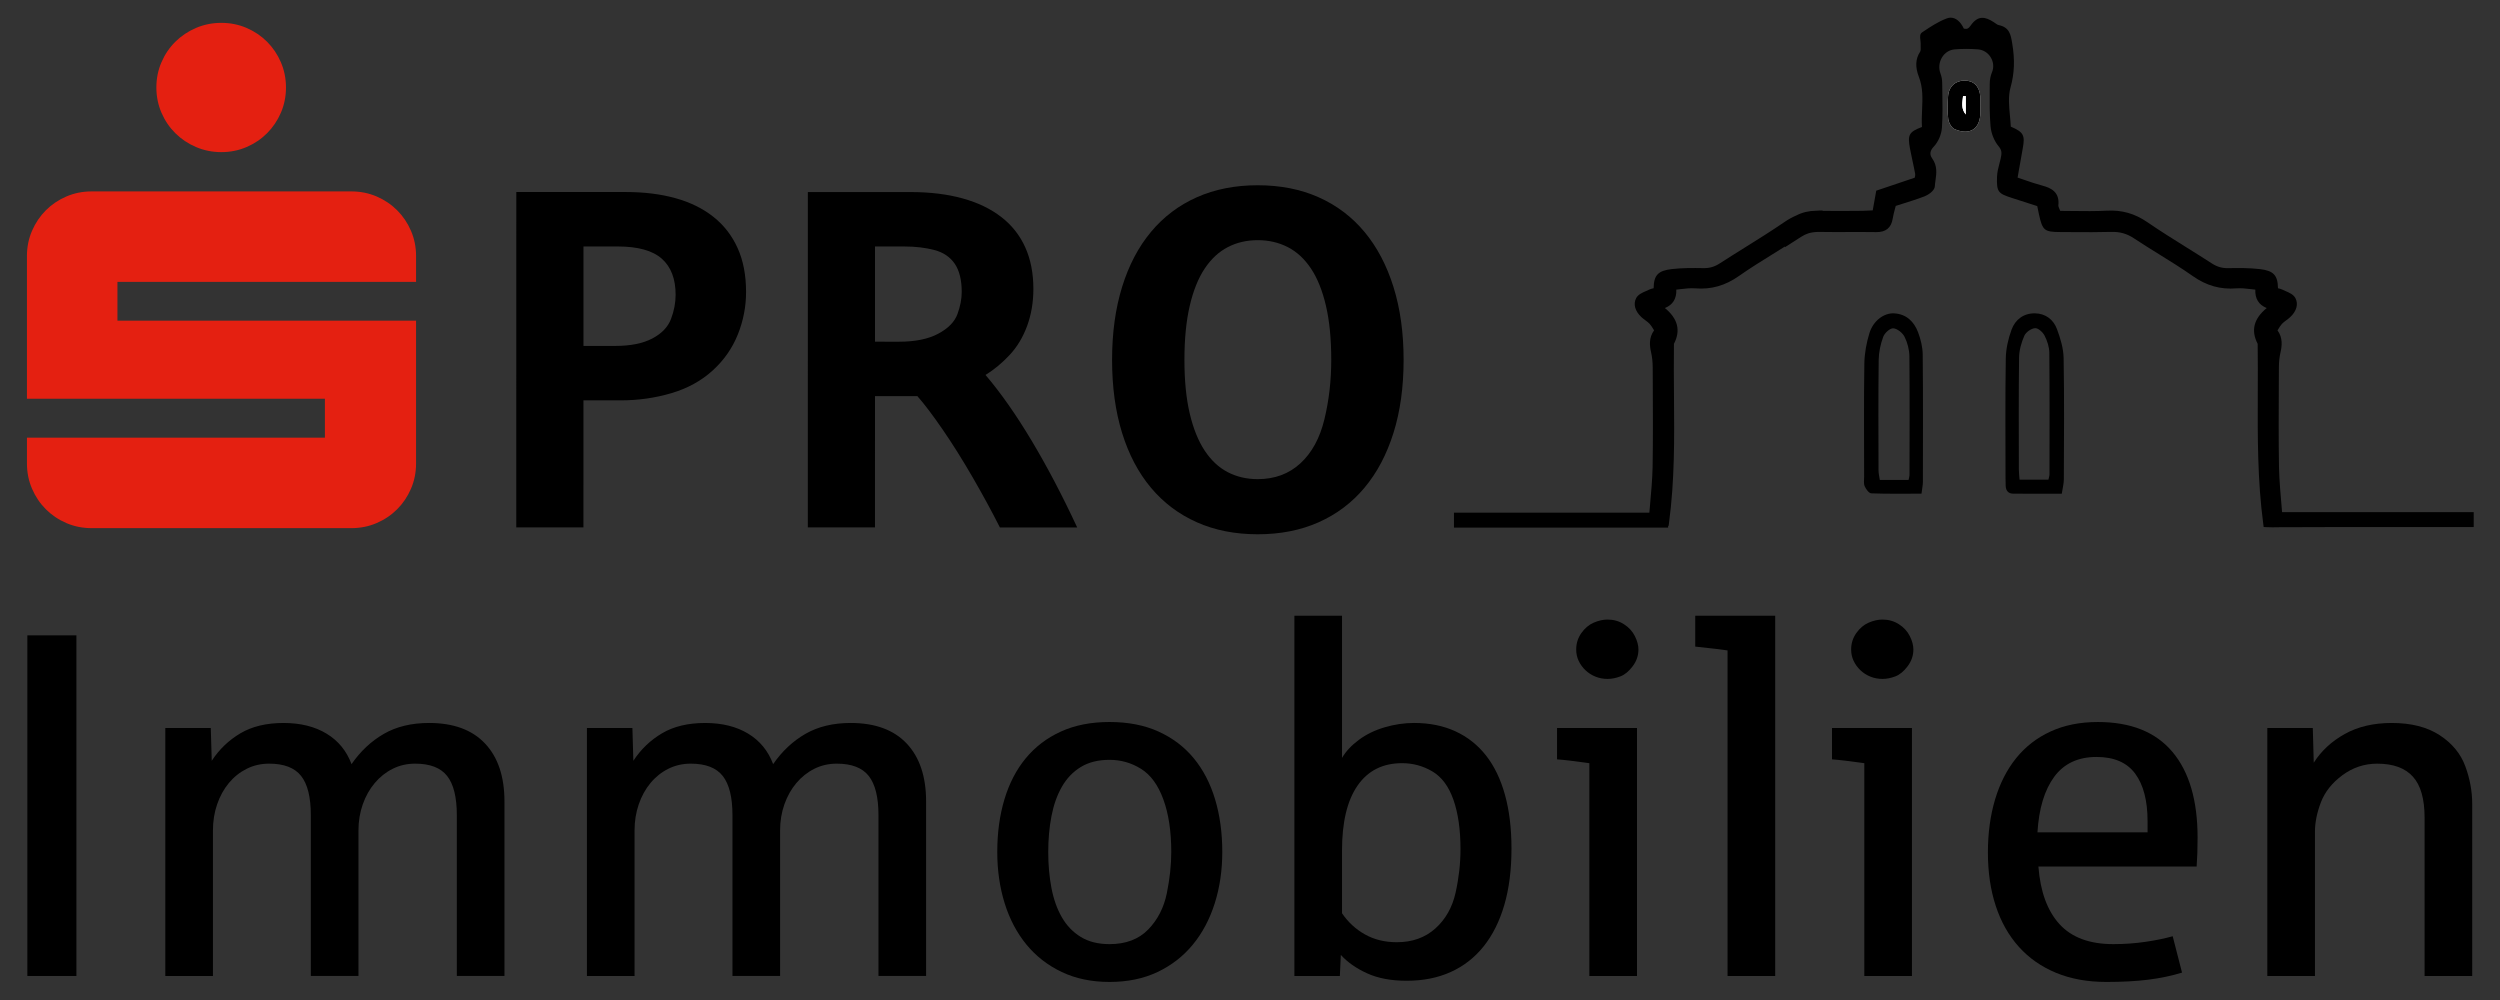 <?xml version="1.0" encoding="utf-8"?>
<!-- Generator: Adobe Illustrator 16.0.3, SVG Export Plug-In . SVG Version: 6.00 Build 0)  -->
<!DOCTYPE svg PUBLIC "-//W3C//DTD SVG 1.1//EN" "http://www.w3.org/Graphics/SVG/1.1/DTD/svg11.dtd">
<svg version="1.1" id="Ebene_1" xmlns="http://www.w3.org/2000/svg" xmlns:xlink="http://www.w3.org/1999/xlink" x="0px" y="0px"
	 width="240.945px" height="96.378px" viewBox="0 0 240.945 96.378" enable-background="new 0 0 240.945 96.378"
	 xml:space="preserve">
<rect x="0" y="0" width="240.945" height="96.378" fill="#333333" stroke="none"/>
<g>
	<path fill-rule="evenodd" clip-rule="evenodd" fill="#E42011" d="M15.561,10.861c0.326,0.757,0.772,1.417,1.34,1.979
		s1.232,1.007,1.995,1.333c0.762,0.325,1.574,0.488,2.437,0.488c0.862,0,1.671-0.163,2.428-0.488
		c0.757-0.326,1.417-0.771,1.979-1.333c0.562-0.563,1.007-1.223,1.333-1.979s0.489-1.566,0.489-2.429
		c0-0.861-0.163-1.671-0.489-2.429c-0.326-0.757-0.771-1.416-1.333-1.979c-0.563-0.563-1.222-1.007-1.979-1.333
		c-0.757-0.325-1.567-0.488-2.429-0.488c-0.862,0-1.674,0.163-2.437,0.488c-0.763,0.326-1.427,0.771-1.995,1.333
		s-1.015,1.222-1.34,1.979c-0.326,0.758-0.489,1.567-0.489,2.429C15.072,9.295,15.235,10.104,15.561,10.861L15.561,10.861
		L15.561,10.861z M8.827,50.902h25.027c0.873,0,1.688-0.163,2.444-0.489c0.757-0.325,1.417-0.77,1.979-1.332
		s1.007-1.223,1.333-1.979c0.326-0.757,0.489-1.566,0.489-2.429V30.905H11.319v-3.737H40.1v-2.491c0-0.862-0.163-1.672-0.489-2.429
		c-0.326-0.757-0.771-1.417-1.333-1.979s-1.222-1.007-1.979-1.333c-0.757-0.325-1.572-0.488-2.444-0.488H8.827
		c-0.862,0-1.672,0.163-2.429,0.488c-0.757,0.326-1.417,0.771-1.979,1.333c-0.563,0.563-1.007,1.223-1.333,1.979
		c-0.326,0.757-0.489,1.566-0.489,2.428v13.752h28.717v3.753H2.598v2.492c0,0.862,0.163,1.672,0.489,2.429
		c0.326,0.757,0.77,1.417,1.333,1.979c0.562,0.563,1.222,1.007,1.979,1.332C7.155,50.739,7.965,50.902,8.827,50.902L8.827,50.902z"
		/>
	<path fill-rule="evenodd" clip-rule="evenodd" d="M64.671,30.739c-0.295,0.779-0.897,1.408-1.806,1.885
		c-0.908,0.477-2.098,0.715-3.566,0.715h-3.066l0.001-9.586l3.293,0.001c1.953,0,3.373,0.395,4.259,1.182
		c0.886,0.788,1.329,1.946,1.329,3.476C65.114,29.183,64.967,29.959,64.671,30.739L64.671,30.739z M68.75,20.893
		c-1.015-0.802-2.234-1.4-3.657-1.795c-1.423-0.394-3.014-0.591-4.77-0.591l-10.562-0.001l-0.004,32.321l6.474,0.001l0.001-12.242
		h3.588c1.696,0,3.324-0.23,4.884-0.692c1.56-0.461,2.885-1.188,3.975-2.18s1.9-2.15,2.431-3.475
		c0.53-1.325,0.795-2.691,0.795-4.101c0-1.62-0.272-3.032-0.817-4.235C70.544,22.699,69.764,21.695,68.75,20.893z"/>
	<path fill-rule="evenodd" clip-rule="evenodd" d="M92.28,30.265c-0.273,0.75-0.89,1.383-1.852,1.896
		c-0.962,0.516-2.223,0.772-3.782,0.772l-2.316-0.001l0.001-9.176h2.839c1.06,0,2.021,0.114,2.885,0.341
		c0.863,0.228,1.518,0.671,1.965,1.329c0.446,0.659,0.67,1.563,0.669,2.715C92.689,28.808,92.553,29.516,92.28,30.265L92.28,30.265z
		 M94.982,36.137c0.833-0.515,1.609-1.158,2.329-1.931c0.719-0.771,1.279-1.703,1.681-2.793c0.401-1.091,0.603-2.279,0.603-3.566
		c0-1.514-0.261-2.851-0.783-4.009c-0.522-1.159-1.291-2.132-2.305-2.919c-1.015-0.788-2.256-1.386-3.725-1.795
		c-1.469-0.409-3.143-0.613-5.02-0.614l-9.903-0.001l-0.003,32.322l6.473,0.001l0.001-12.652l4.088,0.001
		c0.667,0.757,1.477,1.828,2.43,3.214c0.954,1.386,1.919,2.923,2.896,4.611c0.976,1.688,1.851,3.298,2.623,4.827l7.45,0.001
		c-1.423-3.059-2.884-5.842-4.382-8.348C97.935,39.979,96.451,37.863,94.982,36.137z"/>
	<path fill-rule="evenodd" clip-rule="evenodd" d="M127.644,40.41c-0.439,1.817-1.212,3.233-2.317,4.248
		c-1.106,1.014-2.476,1.521-4.111,1.521c-1.06-0.001-2.022-0.224-2.885-0.671c-0.863-0.446-1.605-1.14-2.226-2.078
		c-0.621-0.939-1.101-2.132-1.441-3.578c-0.341-1.445-0.511-3.168-0.511-5.167c0-2.014,0.171-3.752,0.512-5.213
		s0.821-2.657,1.442-3.589c0.621-0.931,1.363-1.62,2.227-2.066c0.863-0.446,1.824-0.67,2.884-0.67c1.061,0,2.025,0.224,2.896,0.67
		c0.871,0.447,1.616,1.137,2.237,2.067c0.621,0.932,1.102,2.128,1.442,3.589c0.341,1.462,0.511,3.199,0.511,5.213
		C128.304,36.686,128.084,38.594,127.644,40.41L127.644,40.41z M134.301,27.657c-0.651-2.081-1.582-3.85-2.793-5.304
		c-1.212-1.454-2.684-2.567-4.418-3.34s-3.691-1.158-5.871-1.158c-2.181-0.001-4.138,0.386-5.873,1.157
		c-1.734,0.772-3.207,1.885-4.417,3.339c-1.212,1.453-2.139,3.222-2.783,5.303c-0.644,2.083-0.966,4.426-0.966,7.03
		c0,2.62,0.321,4.967,0.964,7.041c0.644,2.075,1.571,3.836,2.782,5.281c1.211,1.446,2.684,2.556,4.418,3.328
		c1.733,0.772,3.691,1.159,5.871,1.159c2.181,0,4.138-0.386,5.872-1.157c1.734-0.772,3.206-1.881,4.418-3.327
		c1.211-1.446,2.143-3.206,2.794-5.28c0.652-2.075,0.978-4.422,0.978-7.042C135.277,32.083,134.952,29.74,134.301,27.657z"/>
	<path fill-rule="evenodd" clip-rule="evenodd" fill="#FFFFFF" d="M190.867,10.355c-0.002,0-0.004,0-0.007,0
		c0-0.349,0.021-0.697-0.003-1.044c-0.069-0.986-0.63-1.548-1.521-1.548c-0.876,0-1.523,0.584-1.585,1.516
		c-0.049,0.731-0.078,1.479,0.016,2.2c0.047,0.354,0.321,0.843,0.62,0.973c1.483,0.641,2.475-0.045,2.48-1.633
		C190.868,10.665,190.867,10.51,190.867,10.355z"/>
	<path fill-rule="evenodd" clip-rule="evenodd" d="M189.459,9.257c-0.087,0.004-0.175,0.008-0.262,0.012
		c-0.059,0.596-0.217,1.195,0.262,1.763C189.459,10.439,189.459,9.849,189.459,9.257L189.459,9.257z M190.867,10.355
		c0,0.154,0.001,0.31,0,0.464c-0.005,1.588-0.997,2.274-2.48,1.633c-0.299-0.13-0.573-0.618-0.62-0.973
		c-0.094-0.722-0.065-1.469-0.016-2.2c0.062-0.932,0.709-1.516,1.585-1.516c0.891,0,1.452,0.562,1.521,1.548
		c0.024,0.347,0.003,0.695,0.003,1.044C190.863,10.355,190.865,10.355,190.867,10.355z"/>
	<path fill-rule="evenodd" clip-rule="evenodd" fill="#FFFFFF" d="M189.454,9.257c0,0.592,0,1.183,0,1.774
		c-0.479-0.567-0.321-1.167-0.263-1.763C189.279,9.265,189.367,9.261,189.454,9.257z"/>
	<path fill-rule="evenodd" clip-rule="evenodd" d="M183.944,46.256c0.046-0.232,0.088-0.344,0.09-0.455
		c0.005-3.818,0.028-7.637-0.011-11.454c-0.006-0.635-0.18-1.316-0.464-1.883c-0.19-0.38-0.696-0.793-1.088-0.822
		c-0.312-0.024-0.832,0.449-0.966,0.811c-0.262,0.706-0.432,1.486-0.441,2.238c-0.044,3.548-0.024,7.097-0.016,10.645
		c0,0.292,0.077,0.583,0.124,0.921C182.123,46.256,182.995,46.256,183.944,46.256L183.944,46.256z M185.19,47.579
		c-1.692,0-3.266,0.028-4.836-0.031c-0.23-0.009-0.52-0.408-0.641-0.688c-0.114-0.264-0.051-0.607-0.052-0.916
		c-0.002-3.634-0.035-7.267,0.021-10.898c0.016-0.988,0.199-2.004,0.492-2.948c0.372-1.195,1.402-1.95,2.375-1.898
		c1.18,0.063,1.923,0.793,2.314,1.829c0.253,0.673,0.436,1.418,0.444,2.133c0.042,4.096,0.024,8.192,0.018,12.289
		C185.324,46.749,185.255,47.05,185.19,47.579z"/>
	<path fill-rule="evenodd" clip-rule="evenodd" d="M197.423,46.231c0.046-0.219,0.102-0.365,0.102-0.512
		c0.005-3.906,0.021-7.813-0.016-11.718c-0.005-0.557-0.199-1.15-0.455-1.651c-0.168-0.329-0.619-0.742-0.917-0.722
		c-0.372,0.025-0.882,0.383-1.035,0.729c-0.289,0.652-0.499,1.398-0.508,2.108c-0.049,3.596-0.024,7.193-0.021,10.79
		c0,0.301,0.04,0.602,0.067,0.975C195.596,46.231,196.5,46.231,197.423,46.231L197.423,46.231z M198.71,47.584
		c-1.682,0-3.182,0.007-4.683-0.005c-0.462-0.003-0.699-0.28-0.723-0.734c-0.014-0.27-0.016-0.541-0.016-0.811
		c-0.001-3.825-0.036-7.65,0.025-11.475c0.015-0.939,0.234-1.915,0.561-2.799c0.354-0.958,1.154-1.572,2.234-1.562
		c1.028,0.009,1.793,0.593,2.138,1.518c0.331,0.888,0.624,1.851,0.641,2.786c0.07,3.9,0.035,7.804,0.021,11.706
		C198.907,46.616,198.795,47.022,198.71,47.584z"/>
	<path fill-rule="evenodd" clip-rule="evenodd" d="M238.409,49.358h-18.467c-0.002-0.024-0.004-0.048-0.006-0.073
		c-0.121-1.371-0.271-3.077-0.291-4.268c-0.044-2.689-0.03-5.426-0.017-8.072l0.008-1.557c0.002-0.512,0.053-0.987,0.152-1.414
		c0.146-0.631,0.236-1.426-0.286-2.131c0.019-0.031,0.038-0.063,0.057-0.093c0.121-0.199,0.235-0.387,0.37-0.534
		c0.111-0.121,0.254-0.227,0.406-0.339c0.125-0.093,0.256-0.188,0.378-0.302c0.625-0.575,0.818-1.263,0.516-1.841
		c-0.184-0.351-0.593-0.527-0.954-0.683c-0.103-0.045-0.2-0.087-0.287-0.131c-0.147-0.073-0.3-0.109-0.441-0.138
		c-0.017-1.27-0.445-1.696-1.75-1.847c-1.001-0.116-2.016-0.11-3.055-0.092c-0.581,0.011-1.061-0.128-1.554-0.446
		c-0.796-0.516-1.613-1.025-2.404-1.519c-1.273-0.795-2.589-1.616-3.844-2.477c-1.206-0.826-2.443-1.175-3.892-1.097
		c-1.087,0.059-2.201,0.044-3.278,0.031c-0.397-0.006-0.805-0.01-1.21-0.012c-0.022-0.053-0.043-0.104-0.063-0.151
		c-0.064-0.149-0.125-0.291-0.117-0.362c0.147-1.295-0.698-1.698-1.545-1.922c-0.603-0.16-1.19-0.362-1.812-0.577
		c-0.189-0.064-0.379-0.13-0.571-0.195c0.042-0.239,0.083-0.475,0.123-0.707c0.126-0.723,0.245-1.404,0.371-2.091
		c0.234-1.274,0.097-1.576-1.149-2.114c-0.017-0.347-0.05-0.701-0.083-1.046c-0.088-0.928-0.179-1.887,0.054-2.717
		c0.381-1.362,0.432-2.675,0.165-4.258l-0.011-0.065c-0.129-0.769-0.252-1.494-1.308-1.705c-0.088-0.018-0.204-0.1-0.316-0.179
		c-0.052-0.037-0.103-0.073-0.155-0.106c-0.82-0.527-1.511-0.672-2.216,0.335c-0.205,0.293-0.345,0.363-0.657,0.295
		c-0.315-0.676-0.767-1.048-1.254-1.055h-0.028c-0.115,0.002-0.231,0.024-0.349,0.067c-0.821,0.302-1.562,0.796-2.278,1.274
		l-0.109,0.072c-0.243,0.162-0.204,0.463-0.167,0.753c0.013,0.104,0.027,0.213,0.025,0.284c-0.004,0.102-0.001,0.204,0.001,0.304
		c0.006,0.191,0.013,0.431-0.05,0.524c-0.452,0.681-0.494,1.472-0.126,2.419c0.406,1.045,0.36,2.083,0.312,3.182
		c-0.024,0.543-0.049,1.103-0.012,1.657c-1.273,0.478-1.398,0.768-1.153,2.085c0.073,0.394,0.158,0.789,0.241,1.172
		c0.09,0.419,0.184,0.853,0.26,1.278c0.014,0.078-0.011,0.195-0.038,0.319c-0.002,0.012-0.005,0.022-0.007,0.034l-3.708,1.25
		l-0.34,1.897c-0.066,0.004-0.13,0.008-0.193,0.012c-0.284,0.017-0.53,0.031-0.775,0.032c-0.32,0.002-0.64,0.005-0.961,0.007
		c-0.954,0.007-1.937,0.015-2.908-0.005v-0.034l-0.335,0.008c-0.085,0.002-0.169,0.009-0.253,0.015l-0.036,0.002
		c-0.694,0.007-1.315,0.155-1.898,0.452c-0.394,0.168-0.771,0.377-1.15,0.637c-1.255,0.86-2.572,1.682-3.845,2.476
		c-0.79,0.493-1.608,1.004-2.404,1.52c-0.493,0.318-0.971,0.456-1.554,0.446c-1.038-0.018-2.054-0.024-3.054,0.092
		c-1.306,0.15-1.734,0.576-1.75,1.847c-0.142,0.028-0.295,0.064-0.442,0.138c-0.087,0.044-0.184,0.086-0.287,0.131
		c-0.361,0.155-0.77,0.332-0.954,0.683c-0.302,0.578-0.109,1.266,0.516,1.841c0.123,0.113,0.253,0.209,0.379,0.302
		c0.151,0.112,0.294,0.218,0.405,0.339c0.135,0.147,0.25,0.335,0.37,0.534c0.019,0.03,0.038,0.062,0.057,0.093
		c-0.522,0.705-0.432,1.5-0.286,2.131c0.099,0.426,0.15,0.902,0.152,1.414l0.008,1.553c0.013,2.647,0.027,5.386-0.017,8.076
		c-0.018,1.126-0.153,2.615-0.271,3.93c-0.014,0.158-0.028,0.313-0.042,0.465H140.13v1.44h20.641v-0.169h0.047l0.038-0.283
		c0.547-4.118,0.515-8.061,0.48-12.234c-0.013-1.629-0.027-3.313-0.005-5.026c0.667-1.287,0.382-2.422-0.872-3.451
		c0.768-0.31,1.136-0.903,1.1-1.775c0.137-0.015,0.273-0.03,0.405-0.046c0.496-0.058,0.965-0.112,1.413-0.076
		c1.548,0.123,2.89-0.256,4.223-1.194c1.048-0.737,2.161-1.428,3.238-2.095c0.391-0.242,0.792-0.49,1.19-0.742l0,0.065l0.737-0.471
		c0.272-0.174,0.543-0.348,0.815-0.523c0.245-0.159,0.489-0.275,0.735-0.352c0.298-0.082,0.608-0.123,0.938-0.127
		c0.95,0.016,1.914,0.013,2.846,0.011c0.89-0.003,1.811-0.006,2.715,0.008c0.935,0.016,1.462-0.411,1.601-1.303
		c0.05-0.318,0.137-0.644,0.221-0.958c0.024-0.088,0.047-0.176,0.07-0.264c0.235-0.076,0.467-0.148,0.696-0.221
		c0.724-0.228,1.408-0.442,2.086-0.704c0.247-0.096,0.96-0.48,0.987-0.981c0.01-0.183,0.036-0.368,0.064-0.564
		c0.092-0.65,0.196-1.387-0.323-2.112c-0.267-0.372-0.215-0.743,0.159-1.136c0.432-0.454,0.74-1.172,0.784-1.829
		c0.075-1.126,0.057-2.27,0.038-3.376c-0.005-0.314-0.01-0.628-0.013-0.942c-0.002-0.309-0.061-0.619-0.167-0.899
		c-0.194-0.515-0.134-1.103,0.163-1.573c0.273-0.435,0.709-0.708,1.198-0.749c0.743-0.063,1.505-0.063,2.264-0.001
		c0.505,0.042,0.951,0.324,1.223,0.774c0.266,0.441,0.311,0.972,0.122,1.418c-0.142,0.332-0.22,0.734-0.221,1.133
		c-0.001,0.23-0.003,0.461-0.005,0.692c-0.008,1.113-0.016,2.265,0.083,3.396c0.06,0.692,0.36,1.434,0.783,1.934
		c0.315,0.374,0.314,0.66,0.188,1.202c-0.033,0.144-0.071,0.287-0.109,0.432c-0.109,0.417-0.222,0.849-0.238,1.295
		c-0.051,1.476,0.115,1.616,1.44,2.044l2.437,0.785l0.038,0.182c0.046,0.228,0.086,0.427,0.13,0.627
		c0.341,1.545,0.515,1.687,2.068,1.691c0.405,0.001,0.809,0.004,1.214,0.007c1.203,0.008,2.446,0.016,3.671-0.02
		c0.839-0.025,1.518,0.167,2.199,0.619c0.796,0.528,1.621,1.04,2.418,1.534c1.077,0.667,2.19,1.356,3.237,2.094
		c1.333,0.938,2.675,1.317,4.223,1.194c0.448-0.036,0.917,0.019,1.413,0.076c0.133,0.016,0.268,0.031,0.406,0.046
		c-0.037,0.872,0.331,1.466,1.099,1.775c-1.254,1.029-1.539,2.164-0.872,3.451c0.021,1.591,0.015,3.167,0.01,4.691
		c-0.016,4.349-0.031,8.456,0.532,12.691l0.036,0.27l0.271,0.015c0.204,0.011,0.393,0.015,0.568,0.015
		c0.165,0,0.317-0.003,0.461-0.006c0.131-0.003,0.254-0.006,0.371-0.005c0.684,0.002,1.443-0.001,2.193-0.004
		c0.588-0.002,1.17-0.003,1.707-0.005h0.328v-0.003h14.344V49.358z"/>
	<rect x="2.636" y="61.234" fill-rule="evenodd" clip-rule="evenodd" width="4.729" height="32.828"/>
	<path fill-rule="evenodd" clip-rule="evenodd" d="M41.354,69.678c-1.692,0-3.146,0.351-4.36,1.05
		c-1.215,0.7-2.253,1.672-3.114,2.918c-0.477-1.276-1.28-2.257-2.411-2.941c-1.13-0.684-2.511-1.026-4.141-1.026
		c-1.646,0-3.03,0.331-4.152,0.992c-1.123,0.661-2.045,1.546-2.769,2.653l-0.092-3.161h-4.383v23.9h4.591V80.036
		c0-0.892,0.134-1.73,0.403-2.515s0.646-1.469,1.13-2.054c0.485-0.584,1.058-1.041,1.719-1.372s1.384-0.496,2.168-0.496
		c1.431,0,2.457,0.396,3.08,1.188c0.623,0.792,0.934,2.049,0.934,3.771v15.503h4.591V80.036c0-0.892,0.138-1.73,0.415-2.515
		s0.661-1.469,1.153-2.053c0.492-0.585,1.069-1.042,1.73-1.373c0.662-0.331,1.385-0.496,2.168-0.496c1.431,0,2.458,0.396,3.08,1.188
		c0.623,0.792,0.934,2.049,0.934,3.771v15.503h4.591V77.245c0-2.399-0.623-4.261-1.869-5.583
		C45.506,70.339,43.707,69.678,41.354,69.678z"/>
	<path fill-rule="evenodd" clip-rule="evenodd" d="M81.987,69.678c-1.692,0-3.145,0.351-4.36,1.05
		c-1.215,0.7-2.253,1.672-3.114,2.918c-0.477-1.276-1.28-2.257-2.411-2.941c-1.13-0.684-2.511-1.026-4.141-1.026
		c-1.646,0-3.03,0.331-4.152,0.992s-2.045,1.546-2.768,2.653l-0.092-3.161h-4.383v23.9h4.591V80.036c0-0.892,0.135-1.73,0.404-2.515
		c0.269-0.784,0.646-1.469,1.13-2.053c0.484-0.585,1.057-1.042,1.718-1.373c0.662-0.331,1.385-0.496,2.169-0.496
		c1.43,0,2.457,0.396,3.08,1.188c0.623,0.792,0.935,2.049,0.935,3.771v15.503h4.591V80.036c0-0.892,0.138-1.73,0.415-2.515
		s0.661-1.469,1.153-2.053c0.492-0.585,1.069-1.042,1.73-1.373c0.661-0.331,1.384-0.496,2.168-0.496c1.43,0,2.457,0.396,3.08,1.188
		c0.623,0.792,0.935,2.049,0.935,3.771v15.503h4.591V77.245c0-2.399-0.623-4.261-1.869-5.583
		C86.14,70.339,84.34,69.678,81.987,69.678z"/>
	<path fill-rule="evenodd" clip-rule="evenodd" d="M112.458,86.08c-0.285,1.399-0.885,2.569-1.799,3.507
		c-0.916,0.938-2.157,1.407-3.726,1.407c-1.092,0-2.015-0.23-2.768-0.692c-0.754-0.461-1.362-1.092-1.823-1.892
		c-0.461-0.8-0.796-1.738-1.003-2.814s-0.312-2.237-0.312-3.483c0-1.23,0.104-2.384,0.312-3.46c0.208-1.077,0.542-2.019,1.003-2.826
		c0.461-0.808,1.069-1.442,1.823-1.903c0.753-0.462,1.676-0.692,2.768-0.692c1.092,0,2.103,0.288,3.033,0.865
		c0.931,0.577,1.65,1.562,2.157,2.953c0.508,1.392,0.762,3.079,0.762,5.063C112.885,83.358,112.742,84.681,112.458,86.08
		L112.458,86.08z M115.053,73.081c-0.907-1.1-2.038-1.957-3.391-2.572s-2.93-0.924-4.729-0.924c-1.784,0-3.349,0.309-4.695,0.924
		c-1.345,0.615-2.472,1.473-3.379,2.572s-1.592,2.418-2.053,3.956c-0.462,1.538-0.692,3.229-0.692,5.075
		c0,1.769,0.238,3.418,0.715,4.948s1.177,2.857,2.1,3.979c0.922,1.123,2.057,2.004,3.403,2.642c1.346,0.638,2.879,0.957,4.603,0.957
		c1.738,0,3.279-0.319,4.625-0.957c1.346-0.638,2.48-1.519,3.403-2.642c0.923-1.122,1.626-2.449,2.111-3.979
		c0.484-1.53,0.727-3.18,0.727-4.948c0-1.846-0.231-3.537-0.693-5.075C116.645,75.499,115.961,74.181,115.053,73.081z"/>
	<path fill-rule="evenodd" clip-rule="evenodd" d="M140.287,86.034c-0.315,1.415-0.965,2.564-1.949,3.449
		c-0.984,0.884-2.223,1.326-3.714,1.326c-1.154,0-2.177-0.25-3.068-0.75c-0.892-0.5-1.631-1.18-2.215-2.041v-6.045
		c0-2.737,0.5-4.825,1.5-6.263c0.999-1.438,2.429-2.157,4.29-2.157c1.046,0,2.019,0.266,2.919,0.796
		c0.899,0.53,1.576,1.441,2.03,2.733c0.453,1.292,0.68,2.876,0.68,4.753C140.76,83.22,140.602,84.619,140.287,86.034L140.287,86.034
		z M143.229,72.827c-0.8-1.022-1.784-1.803-2.953-2.342c-1.169-0.538-2.5-0.808-3.991-0.808c-0.938,0-1.88,0.139-2.826,0.416
		c-0.946,0.276-1.776,0.68-2.492,1.211c-0.715,0.53-1.257,1.11-1.626,1.741V59.343h-4.591v34.72h4.383l0.093-2.03
		c0.646,0.708,1.491,1.3,2.537,1.776c1.046,0.477,2.315,0.715,3.807,0.715c1.584,0,2.999-0.28,4.245-0.842
		c1.245-0.562,2.302-1.384,3.172-2.469c0.868-1.084,1.534-2.414,1.995-3.99c0.461-1.577,0.692-3.388,0.692-5.434
		c0-1.938-0.207-3.66-0.623-5.167C144.636,75.114,144.028,73.85,143.229,72.827z"/>
	<path fill-rule="evenodd" clip-rule="evenodd" d="M150.065,73.185c0.661,0.046,1.699,0.17,3.114,0.369l0,20.509h4.591v-23.9h-7.705
		V73.185z"/>
	<path fill-rule="evenodd" clip-rule="evenodd" d="M156.513,60.161c-0.469-0.299-0.996-0.449-1.58-0.449
		c-0.431,0-0.877,0.101-1.338,0.3c-0.462,0.2-0.858,0.535-1.188,1.004c-0.331,0.469-0.496,0.995-0.496,1.58
		c0,0.399,0.08,0.769,0.242,1.107c0.161,0.338,0.381,0.638,0.657,0.899c0.277,0.262,0.596,0.465,0.958,0.611
		c0.361,0.146,0.75,0.22,1.166,0.22c0.4,0,0.811-0.081,1.234-0.243c0.423-0.161,0.819-0.487,1.188-0.98
		c0.369-0.491,0.554-1.029,0.554-1.614c0-0.399-0.116-0.831-0.346-1.292C157.332,60.842,156.982,60.462,156.513,60.161z"/>
	<path fill-rule="evenodd" clip-rule="evenodd" d="M163.384,62.318c1.615,0.17,2.652,0.293,3.114,0.369v31.375h4.591v-34.72h-7.705
		V62.318z"/>
	<path fill-rule="evenodd" clip-rule="evenodd" d="M176.564,73.185c0.661,0.046,1.699,0.17,3.115,0.369l0,20.509h4.59v-23.9h-7.705
		V73.185z"/>
	<path fill-rule="evenodd" clip-rule="evenodd" d="M183.012,60.161c-0.469-0.299-0.996-0.449-1.58-0.449
		c-0.431,0-0.877,0.101-1.338,0.3c-0.461,0.2-0.858,0.535-1.188,1.004c-0.331,0.469-0.496,0.995-0.496,1.58
		c0,0.399,0.081,0.769,0.242,1.107c0.162,0.338,0.381,0.638,0.658,0.899c0.276,0.262,0.595,0.466,0.957,0.611
		c0.361,0.146,0.75,0.22,1.165,0.22c0.4,0,0.811-0.081,1.234-0.243c0.423-0.161,0.819-0.487,1.188-0.979s0.554-1.03,0.554-1.615
		c0-0.399-0.115-0.831-0.346-1.292C183.831,60.842,183.481,60.462,183.012,60.161z"/>
	<path fill-rule="evenodd" clip-rule="evenodd" d="M206.978,80.221h-10.612c0.138-2.292,0.676-4.075,1.614-5.353
		c0.938-1.276,2.299-1.914,4.084-1.914c1.691,0,2.933,0.538,3.725,1.614c0.792,1.077,1.189,2.6,1.189,4.568V80.221L206.978,80.221z
		 M202.179,69.586c-1.708,0-3.222,0.304-4.545,0.911c-1.322,0.607-2.43,1.465-3.322,2.572c-0.892,1.107-1.568,2.434-2.03,3.979
		c-0.461,1.545-0.692,3.249-0.692,5.109c0,1.907,0.254,3.63,0.762,5.168c0.507,1.538,1.249,2.849,2.226,3.933
		c0.976,1.085,2.172,1.919,3.587,2.504c1.415,0.584,3.03,0.876,4.845,0.876c1.537,0,2.887-0.073,4.048-0.219
		c1.161-0.146,2.242-0.373,3.242-0.681l-0.9-3.506c-0.754,0.215-1.631,0.396-2.63,0.541c-1,0.146-2.03,0.22-3.091,0.22
		c-2.292,0-4.022-0.643-5.191-1.927c-1.168-1.283-1.846-3.133-2.03-5.548h15.249c0.061-0.8,0.092-1.73,0.092-2.791
		c0-3.584-0.807-6.337-2.422-8.259C207.762,70.547,205.363,69.586,202.179,69.586z"/>
	<path fill-rule="evenodd" clip-rule="evenodd" d="M237.598,73.842c-0.446-1.207-1.268-2.203-2.468-2.987s-2.738-1.177-4.614-1.177
		c-1.753,0-3.264,0.354-4.533,1.062s-2.265,1.63-2.988,2.769l-0.092-3.346h-4.383v23.9h4.591V80.175c0-0.908,0.192-1.861,0.577-2.86
		c0.384-1,1.076-1.869,2.076-2.607c0.999-0.738,2.114-1.107,3.345-1.107c1.538,0,2.683,0.415,3.437,1.246
		c0.754,0.83,1.131,2.146,1.131,3.944l0,15.272h4.59V77.476C238.267,76.261,238.044,75.05,237.598,73.842z"/>
</g>
</svg>
